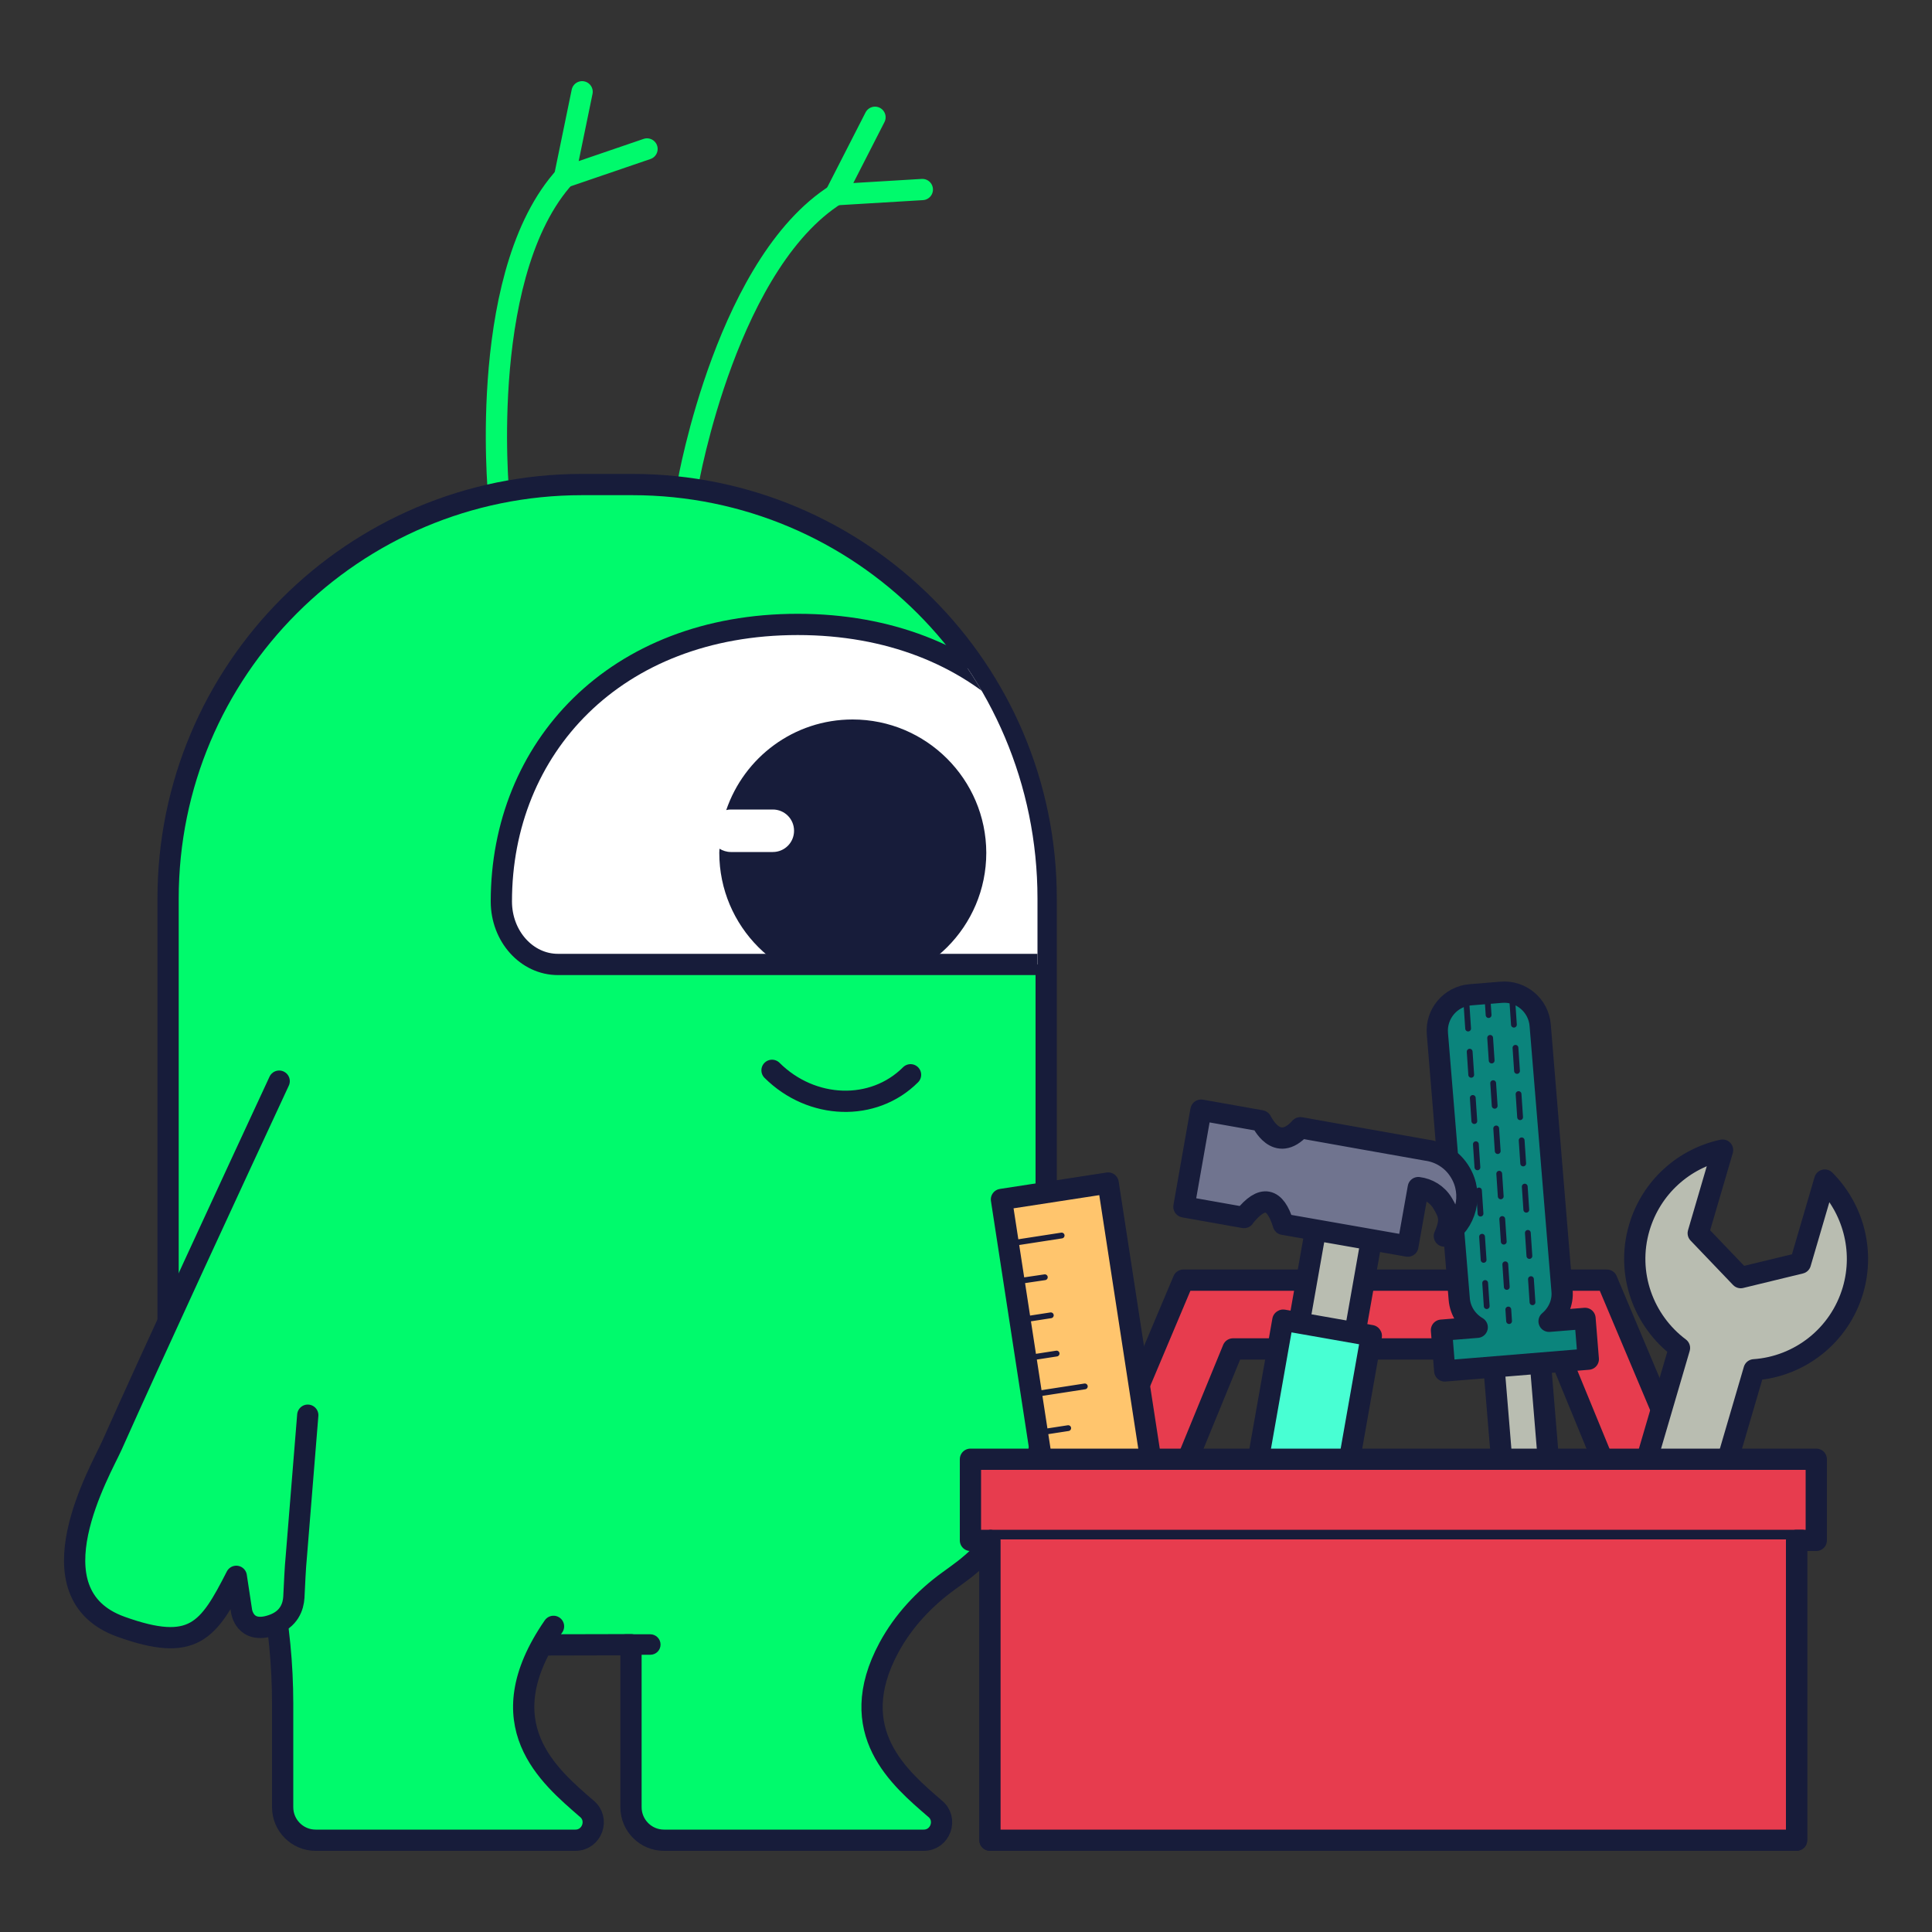 <?xml version="1.0" encoding="utf-8"?>
<!-- Generator: Adobe Illustrator 28.3.0, SVG Export Plug-In . SVG Version: 6.00 Build 0)  -->
<svg version="1.1" xmlns="http://www.w3.org/2000/svg" xmlns:xlink="http://www.w3.org/1999/xlink" x="0px" y="0px" width="1000px"
	 height="1000px" viewBox="0 0 1000 1000" style="enable-background:new 0 0 1000 1000;" xml:space="preserve">
<rect x="0" y="0" width="1000" height="1000" fill="#333333" stroke="none"/>
<style type="text/css">
	.st0{fill:#00FA6C;stroke:#171C3A;stroke-width:11;stroke-linecap:round;stroke-linejoin:round;stroke-miterlimit:10;}
	.st1{fill:none;stroke:#00FA6C;stroke-width:11;stroke-linecap:round;stroke-linejoin:round;stroke-miterlimit:10;}
	.st2{fill:#E9ECE4;stroke:#171C3A;stroke-width:11;stroke-linecap:round;stroke-linejoin:round;stroke-miterlimit:10;}
	.st3{fill:#FFFFFF;stroke:#171C3A;stroke-width:11;stroke-linecap:round;stroke-linejoin:round;stroke-miterlimit:10;}
	.st4{fill:#171C3A;}
	.st5{fill:none;stroke:#171C3A;stroke-width:11;stroke-linecap:round;stroke-linejoin:round;stroke-miterlimit:10;}
	.st6{fill:#9B9C98;stroke:#171C3A;stroke-width:11.587;stroke-linecap:round;stroke-linejoin:round;stroke-miterlimit:10;}
	.st7{fill:#9B9C98;stroke:#171C3A;stroke-width:9.343;stroke-linecap:round;stroke-linejoin:round;stroke-miterlimit:10;}
	.st8{fill:none;stroke:#01655E;stroke-width:5;stroke-linecap:round;stroke-linejoin:round;stroke-miterlimit:10;}
	.st9{fill:#9BA6E8;stroke:#171C3A;stroke-width:11;stroke-linecap:round;stroke-linejoin:round;stroke-miterlimit:10;}
	.st10{fill:#4B5EEC;stroke:#171C3A;stroke-width:11;stroke-linecap:round;stroke-linejoin:round;stroke-miterlimit:10;}
	
		.st11{fill:#B8860B;stroke:#171C3A;stroke-width:5;stroke-linecap:round;stroke-linejoin:round;stroke-miterlimit:10;stroke-dasharray:12;}
	.st12{fill:#B4F4E4;stroke:#171C3A;stroke-width:11;stroke-linecap:round;stroke-linejoin:round;stroke-miterlimit:10;}
	.st13{fill:#1FC199;stroke:#171C3A;stroke-width:11;stroke-linecap:round;stroke-linejoin:round;stroke-miterlimit:10;}
	
		.st14{fill:#FFC56D;stroke:#171C3A;stroke-width:5;stroke-linecap:round;stroke-linejoin:round;stroke-miterlimit:10;stroke-dasharray:12;}
	.st15{fill:#9BA6E8;stroke:#171C3A;stroke-width:11.355;stroke-linecap:round;stroke-linejoin:round;stroke-miterlimit:10;}
	
		.st16{clip-path:url(#SVGID_00000106127211388117530900000000039738523650451093_);fill:none;stroke:#171C3A;stroke-width:5.702;stroke-linecap:round;stroke-linejoin:round;stroke-miterlimit:10;stroke-dasharray:13.685;}
	
		.st17{clip-path:url(#SVGID_00000106127211388117530900000000039738523650451093_);fill:none;stroke:#171C3A;stroke-width:5.702;stroke-linecap:round;stroke-linejoin:round;stroke-miterlimit:10;stroke-dasharray:11.404;}
	
		.st18{clip-path:url(#SVGID_00000036252343161292041940000017931520233313196430_);fill:none;stroke:#171C3A;stroke-width:5.702;stroke-linecap:round;stroke-linejoin:round;stroke-miterlimit:10;stroke-dasharray:13.685;}
	
		.st19{clip-path:url(#SVGID_00000036252343161292041940000017931520233313196430_);fill:none;stroke:#171C3A;stroke-width:5.702;stroke-linecap:round;stroke-linejoin:round;stroke-miterlimit:10;stroke-dasharray:11.404;}
	.st20{fill:none;stroke:#FFFFFF;stroke-width:6;stroke-linecap:round;stroke-linejoin:round;stroke-miterlimit:10;}
	.st21{fill:none;stroke:#FFFFFF;stroke-width:6;stroke-miterlimit:10;}
	.st22{fill:#C20F21;stroke:#171C3A;stroke-width:11;stroke-miterlimit:10;}
	.st23{fill:#45495F;stroke:#171C3A;stroke-width:11;stroke-miterlimit:10;}
	.st24{fill:none;stroke:#171C3A;stroke-width:5;stroke-linecap:round;stroke-miterlimit:10;}
	.st25{fill:#E73C4E;}
	.st26{fill:#FFFFFF;stroke:#171C3A;stroke-width:5;stroke-linecap:round;stroke-linejoin:round;stroke-miterlimit:10;}
	.st27{fill:#45495F;stroke:#171C3A;stroke-width:11;stroke-linecap:round;stroke-linejoin:round;stroke-miterlimit:10;}
	.st28{fill:none;stroke:#007A4B;stroke-width:7.001;stroke-linecap:round;stroke-linejoin:round;stroke-miterlimit:10;}
	.st29{fill:#B8860B;stroke:#171C3A;stroke-width:11;stroke-linecap:round;stroke-linejoin:round;stroke-miterlimit:10;}
	.st30{fill:#B8860B;}
	.st31{fill:none;stroke:#171C3A;stroke-width:5;stroke-linecap:round;stroke-linejoin:round;stroke-dasharray:12.182,12.182;}
	.st32{fill:none;stroke:#171C3A;stroke-width:5;stroke-linecap:round;stroke-linejoin:round;stroke-dasharray:12.079,12.079;}
	.st33{fill:#007A4B;stroke:#171C3A;stroke-width:11;stroke-linecap:round;stroke-linejoin:round;stroke-miterlimit:10;}
	.st34{fill:#FFC56D;stroke:#171C3A;stroke-width:11;stroke-linecap:round;stroke-linejoin:round;stroke-miterlimit:10;}
	.st35{fill:#FFC56D;}
	.st36{fill:none;stroke:#171C3A;stroke-width:5;stroke-linecap:round;stroke-linejoin:round;stroke-dasharray:11.681,11.681;}
	.st37{fill:none;stroke:#171C3A;stroke-width:5;stroke-linecap:round;stroke-linejoin:round;stroke-dasharray:12.23,12.23;}
	.st38{fill:#007A4B;stroke:#171C3A;stroke-width:10;stroke-linecap:round;stroke-linejoin:round;stroke-miterlimit:10;}
	
		.st39{clip-path:url(#SVGID_00000141420967790440289840000015795902691768715677_);fill:#FFFFFF;stroke:#171C3A;stroke-width:11;stroke-linecap:round;stroke-linejoin:round;stroke-miterlimit:10;}
	.st40{fill:#E9ECE4;}
	.st41{fill:#1BA39C;stroke:#171C3A;stroke-width:11;stroke-linecap:round;stroke-linejoin:round;stroke-miterlimit:10;}
	.st42{fill:#01655E;stroke:#171C3A;stroke-width:11;stroke-linecap:round;stroke-linejoin:round;stroke-miterlimit:10;}
	
		.st43{clip-path:url(#SVGID_00000042006235062316606160000005476639639987476120_);fill:#FFFFFF;stroke:#171C3A;stroke-width:11;stroke-linecap:round;stroke-linejoin:round;stroke-miterlimit:10;}
	.st44{fill:#45495F;stroke:#171C3A;stroke-width:10.557;stroke-linecap:round;stroke-linejoin:round;stroke-miterlimit:10;}
	
		.st45{fill:#E73C4E;stroke:#171C3A;stroke-width:4.869;stroke-linecap:round;stroke-linejoin:round;stroke-miterlimit:10;stroke-dasharray:11.685;}
	.st46{fill:#171C3A;stroke:#171C3A;stroke-width:11;stroke-miterlimit:10;}
	.st47{fill:#E9ECE4;stroke:#171C3A;stroke-width:11;stroke-miterlimit:10;}
	.st48{fill:#E73C4E;stroke:#171C3A;stroke-width:11;stroke-linecap:round;stroke-linejoin:round;stroke-miterlimit:10;}
	
		.st49{fill:none;stroke:#171C3A;stroke-width:4.869;stroke-linecap:round;stroke-linejoin:round;stroke-miterlimit:10;stroke-dasharray:11.685;}
	.st50{fill:#E73C4E;stroke:#171C3A;stroke-width:10.189;stroke-linecap:round;stroke-linejoin:round;stroke-miterlimit:10;}
	
		.st51{clip-path:url(#SVGID_00000057867962842564059050000007535534661171856259_);fill:#FFFFFF;stroke:#171C3A;stroke-width:11;stroke-linecap:round;stroke-linejoin:round;stroke-miterlimit:10;}
	.st52{fill:none;stroke:#171C3A;stroke-width:5;stroke-linecap:round;stroke-linejoin:round;stroke-miterlimit:10;}
	.st53{fill:#E73C4E;stroke:#171C3A;stroke-width:5;stroke-linecap:round;stroke-linejoin:round;stroke-miterlimit:10;}
	
		.st54{clip-path:url(#SVGID_00000165223827528588700390000009068937907671476406_);fill:#FFFFFF;stroke:#171C3A;stroke-width:11;stroke-linecap:round;stroke-linejoin:round;stroke-miterlimit:10;}
	.st55{clip-path:url(#SVGID_00000007409672304281027010000008996456328052952204_);}
	.st56{fill:#B9BDB1;stroke:#171C3A;stroke-width:11;stroke-linecap:round;stroke-linejoin:round;stroke-miterlimit:10;}
	.st57{fill:#0B847C;stroke:#171C3A;stroke-width:11;stroke-linecap:round;stroke-linejoin:round;stroke-miterlimit:10;}
	.st58{fill:none;stroke:#171C3A;stroke-width:3;stroke-linecap:round;stroke-linejoin:round;}
	.st59{fill:none;stroke:#171C3A;stroke-width:3;stroke-linecap:round;stroke-linejoin:round;stroke-dasharray:11.746,11.746;}
	
		.st60{fill:none;stroke:#171C3A;stroke-width:3;stroke-linecap:round;stroke-linejoin:round;stroke-miterlimit:10;stroke-dasharray:12;}
	.st61{fill:none;stroke:#171C3A;stroke-width:3;stroke-linecap:round;stroke-linejoin:round;stroke-miterlimit:10;}
	.st62{fill:#70748F;stroke:#171C3A;stroke-width:11;stroke-linecap:round;stroke-linejoin:round;stroke-miterlimit:10;}
	.st63{fill:#48FFD3;stroke:#171C3A;stroke-width:11;stroke-linecap:round;stroke-linejoin:round;stroke-miterlimit:10;}
	.st64{fill:#7081F0;stroke:#171C3A;stroke-width:11;stroke-miterlimit:10;}
	.st65{fill:#9BA6E8;stroke:#171C3A;stroke-width:11;stroke-miterlimit:10;}
	.st66{fill:none;stroke:#171C3A;stroke-width:11;stroke-linecap:round;stroke-miterlimit:10;}
	.st67{fill:#9BA6E8;stroke:#171C3A;stroke-width:11;stroke-linejoin:round;stroke-miterlimit:10;}
	.st68{clip-path:url(#SVGID_00000137814145272595020500000005264439742945264786_);}
	.st69{fill:#5B6BD2;stroke:#171C3A;stroke-width:11;stroke-linecap:round;stroke-linejoin:round;stroke-miterlimit:10;}
	.st70{fill:#5B6BD2;stroke:#171C3A;stroke-width:10.145;stroke-linecap:round;stroke-linejoin:round;stroke-miterlimit:10;}
	.st71{fill:#5B6BD2;}
	.st72{fill:#171C3A;stroke:#171C3A;stroke-width:1.132;stroke-linejoin:round;stroke-miterlimit:10;}
	.st73{clip-path:url(#SVGID_00000067917331224274209670000001001817014196395437_);}
	.st74{fill:none;stroke:#5B6BD2;stroke-width:11;stroke-linecap:round;stroke-linejoin:round;stroke-dasharray:11.788,29.47;}
	.st75{fill:none;stroke:#D96974;stroke-width:5;stroke-linecap:round;stroke-linejoin:round;stroke-miterlimit:10;}
	.st76{clip-path:url(#SVGID_00000042716138585190847680000014848304874218453635_);}
	.st77{fill:#FFFFFF;stroke:#171C3A;stroke-width:4.634;stroke-linecap:round;stroke-linejoin:round;stroke-miterlimit:10;}
	
		.st78{fill:none;stroke:#171C3A;stroke-width:3;stroke-linecap:round;stroke-linejoin:round;stroke-miterlimit:10;stroke-dasharray:10;}
	
		.st79{fill:none;stroke:#171C3A;stroke-width:3;stroke-linecap:round;stroke-linejoin:round;stroke-miterlimit:10;stroke-dasharray:5;}
	.st80{fill:#7081F0;stroke:#171C3A;stroke-width:11;stroke-linecap:round;stroke-linejoin:round;stroke-miterlimit:10;}
	.st81{fill:#9BA6E8;}
	.st82{fill:none;stroke:#171C3A;stroke-width:5;stroke-linecap:round;stroke-linejoin:round;}
	.st83{fill:none;stroke:#171C3A;stroke-width:5;stroke-linecap:round;stroke-linejoin:round;stroke-dasharray:12.082,12.082;}
	.st84{clip-path:url(#SVGID_00000134939993031964590710000006743246372208307593_);}
	.st85{clip-path:url(#SVGID_00000134939993031964590710000006743246372208307593_);fill:none;}
	.st86{opacity:0.7;fill:#FFFFFF;stroke:#E9ECE4;stroke-miterlimit:10;}
	.st87{fill:#9B9C98;stroke:#171C3A;stroke-width:8.433;stroke-linecap:round;stroke-linejoin:round;stroke-miterlimit:10;}
	.st88{fill:#B8860B;stroke:#171C3A;stroke-width:6.974;stroke-linecap:round;stroke-linejoin:round;stroke-miterlimit:10;}
	.st89{fill:#FFC56D;stroke:#171C3A;stroke-width:8.433;stroke-linecap:round;stroke-linejoin:round;stroke-miterlimit:10;}
	
		.st90{clip-path:url(#SVGID_00000098940330101120617170000004915192835405455238_);fill:#FFFFFF;stroke:#171C3A;stroke-width:11;stroke-linecap:round;stroke-linejoin:round;stroke-miterlimit:10;}
	.st91{fill:none;stroke:#171C3A;stroke-width:25;stroke-linecap:round;stroke-linejoin:round;stroke-miterlimit:10;}
	.st92{clip-path:url(#SVGID_00000178901264124258782620000016892016078770930577_);}
	.st93{fill:none;stroke:#0B847C;stroke-width:11;stroke-linecap:round;stroke-linejoin:round;stroke-miterlimit:10;}
	.st94{fill:none;stroke:#1BA39C;stroke-width:11;stroke-linecap:round;stroke-linejoin:round;stroke-miterlimit:10;}
	.st95{fill:none;stroke:#01655E;stroke-width:11;stroke-linecap:round;stroke-linejoin:round;stroke-miterlimit:10;}
	.st96{clip-path:url(#SVGID_00000122689618765859338840000007583501570658500013_);}
	.st97{fill:none;stroke:#7081F0;stroke-width:5;stroke-linecap:round;stroke-linejoin:round;stroke-dasharray:12.387,12.387;}
	.st98{fill:#B8860B;stroke:#171C3A;stroke-width:13.243;stroke-linecap:round;stroke-linejoin:round;stroke-miterlimit:10;}
	.st99{fill:none;stroke:#171C3A;stroke-width:5;stroke-linecap:round;stroke-linejoin:round;stroke-dasharray:10.328,10.328;}
	.st100{fill:#B8860B;stroke:#171C3A;stroke-width:5;stroke-linecap:round;stroke-linejoin:round;stroke-miterlimit:10;}
	
		.st101{fill:none;stroke:#171C3A;stroke-width:5;stroke-linecap:round;stroke-linejoin:round;stroke-miterlimit:10;stroke-dasharray:7;}
	.st102{clip-path:url(#SVGID_00000069358538994493091110000002622772176162427571_);}
	.st103{fill:#805E00;stroke:#171C3A;stroke-width:11;stroke-linecap:round;stroke-linejoin:round;stroke-miterlimit:10;}
	.st104{fill:#FCCD8B;stroke:#171C3A;stroke-width:11;stroke-linecap:round;stroke-linejoin:round;stroke-miterlimit:10;}
	
		.st105{clip-path:url(#SVGID_00000059310129457889794020000018075242127959020958_);fill:#FFFFFF;stroke:#171C3A;stroke-width:11;stroke-linecap:round;stroke-linejoin:round;stroke-miterlimit:10;}
	.st106{fill:#B8860B;stroke:#171C3A;stroke-width:11.555;stroke-linecap:round;stroke-linejoin:round;stroke-miterlimit:10;}
	
		.st107{fill:#B8860B;stroke:#171C3A;stroke-width:3;stroke-linecap:round;stroke-linejoin:round;stroke-miterlimit:10;stroke-dasharray:12;}
	.st108{clip-path:url(#SVGID_00000099663283223724377830000011966185985086769807_);}
	
		.st109{clip-path:url(#SVGID_00000070117798874279401300000012257489912621438894_);fill:#FFFFFF;stroke:#171C3A;stroke-width:11;stroke-linecap:round;stroke-linejoin:round;stroke-miterlimit:10;}
	.st110{clip-path:url(#SVGID_00000180331637704466146180000001328959039171079309_);}
	.st111{fill:#805E00;stroke:#171C3A;stroke-width:9.142;stroke-linecap:round;stroke-linejoin:round;stroke-miterlimit:10;}
	.st112{fill:none;stroke:#171C3A;stroke-width:26;stroke-linecap:round;stroke-linejoin:round;stroke-miterlimit:10;}
	
		.st113{clip-path:url(#SVGID_00000156560118813512903380000005533387661230802563_);fill:#FFFFFF;stroke:#171C3A;stroke-width:11;stroke-linecap:round;stroke-linejoin:round;stroke-miterlimit:10;}
	.st114{fill:#B8860B;stroke:#171C3A;stroke-width:7.871;stroke-linecap:round;stroke-linejoin:round;stroke-miterlimit:10;}
	.st115{fill:none;stroke:#171C3A;stroke-width:7.871;stroke-linecap:round;stroke-linejoin:round;stroke-miterlimit:10;}
	.st116{fill:#B8860B;stroke:#171C3A;stroke-width:9.142;stroke-linecap:round;stroke-linejoin:round;stroke-miterlimit:10;}
	
		.st117{clip-path:url(#SVGID_00000041988179962274088380000009561128063152702127_);fill:#805E00;stroke:#171C3A;stroke-width:2.607;stroke-linecap:round;stroke-linejoin:round;stroke-miterlimit:10;stroke-dasharray:10.428;}
	
		.st118{clip-path:url(#SVGID_00000041988179962274088380000009561128063152702127_);fill:#805E00;stroke:#171C3A;stroke-width:2.468;stroke-linecap:round;stroke-linejoin:round;stroke-miterlimit:10;stroke-dasharray:9.873;}
	
		.st119{clip-path:url(#SVGID_00000041988179962274088380000009561128063152702127_);fill:#805E00;stroke:#171C3A;stroke-width:7.871;stroke-linecap:round;stroke-linejoin:round;stroke-miterlimit:10;}
	
		.st120{clip-path:url(#SVGID_00000041988179962274088380000009561128063152702127_);fill:none;stroke:#171C3A;stroke-width:2.607;stroke-linecap:round;stroke-linejoin:round;stroke-miterlimit:10;stroke-dasharray:10.428;}
	.st121{fill:#70748F;}
	
		.st122{fill:none;stroke:#E73C4E;stroke-width:5;stroke-linecap:round;stroke-linejoin:round;stroke-miterlimit:10;stroke-dasharray:10.428;}
	
		.st123{clip-path:url(#SVGID_00000097479791295626092680000007289681399279064461_);fill:#FFFFFF;stroke:#171C3A;stroke-width:11;stroke-linecap:round;stroke-linejoin:round;stroke-miterlimit:10;}
	.st124{fill:#00AA00;}
	
		.st125{fill:none;stroke:#00AA00;stroke-width:5;stroke-linecap:round;stroke-linejoin:round;stroke-miterlimit:10;stroke-dasharray:10.428;}
	
		.st126{clip-path:url(#SVGID_00000017492204903134969290000000638928858378504615_);fill:#FFFFFF;stroke:#171C3A;stroke-width:11;stroke-linecap:round;stroke-linejoin:round;stroke-miterlimit:10;}
	.st127{fill:#FF5574;stroke:#171C3A;stroke-width:11;stroke-linecap:round;stroke-linejoin:round;stroke-miterlimit:10;}
	.st128{fill:#677977;stroke:#171C3A;stroke-width:11;stroke-linecap:round;stroke-linejoin:round;stroke-miterlimit:10;}
	.st129{fill:#171C3A;stroke:#171C3A;stroke-width:8.862;stroke-linecap:round;stroke-linejoin:round;stroke-miterlimit:10;}
	
		.st130{fill:none;stroke:#171C3A;stroke-width:5;stroke-linecap:round;stroke-linejoin:round;stroke-miterlimit:10;stroke-dasharray:10.428;}
	
		.st131{clip-path:url(#SVGID_00000044151265009814295840000015871850712957533105_);fill:#FFFFFF;stroke:#171C3A;stroke-width:11;stroke-linecap:round;stroke-linejoin:round;stroke-miterlimit:10;}
	.st132{fill:#00D181;stroke:#171C3A;stroke-width:11;stroke-linecap:round;stroke-linejoin:round;stroke-miterlimit:10;}
	.st133{fill:#9BA6E8;stroke:#171C3A;stroke-width:5;stroke-linecap:round;stroke-linejoin:round;stroke-miterlimit:10;}
	.st134{fill:#00D181;stroke:#171C3A;stroke-width:5;stroke-linecap:round;stroke-linejoin:round;stroke-miterlimit:10;}
	.st135{fill:#7081F0;stroke:#171C3A;stroke-width:5;stroke-linecap:round;stroke-linejoin:round;stroke-miterlimit:10;}
	
		.st136{fill:#7081F0;stroke:#171C3A;stroke-width:3;stroke-linecap:round;stroke-linejoin:round;stroke-miterlimit:10;stroke-dasharray:4;}
	
		.st137{fill:#9BA6E8;stroke:#171C3A;stroke-width:3;stroke-linecap:round;stroke-linejoin:round;stroke-miterlimit:10;stroke-dasharray:4;}
	.st138{fill:#B4F4E4;stroke:#171C3A;stroke-width:5;stroke-linecap:round;stroke-linejoin:round;stroke-miterlimit:10;}
	.st139{fill:#FFC56D;stroke:#171C3A;stroke-width:3.673;stroke-linecap:round;stroke-linejoin:round;stroke-miterlimit:10;}
	.st140{fill:#00D181;stroke:#171C3A;stroke-width:3.673;stroke-linecap:round;stroke-linejoin:round;stroke-miterlimit:10;}
	
		.st141{clip-path:url(#SVGID_00000034048777777855231850000012376817885769622661_);fill:#FFFFFF;stroke:#171C3A;stroke-width:11;stroke-linecap:round;stroke-linejoin:round;stroke-miterlimit:10;}
	.st142{opacity:0.7;fill:#FFFFFF;}
	.st143{fill:#B9BDB1;}
	.st144{fill:#D96974;stroke:#171C3A;stroke-width:5;stroke-linecap:round;stroke-linejoin:round;stroke-miterlimit:10;}
	.st145{fill:#4C5F5D;stroke:#171C3A;stroke-width:5;stroke-linecap:round;stroke-linejoin:round;stroke-miterlimit:10;}
	
		.st146{fill:#D96974;stroke:#171C3A;stroke-width:3;stroke-linecap:round;stroke-linejoin:round;stroke-miterlimit:10;stroke-dasharray:8;}
	.st147{opacity:0.7;}
	.st148{fill:#FFFFFF;}
	
		.st149{clip-path:url(#SVGID_00000160913507170537818880000000107327772626017165_);fill:#FFFFFF;stroke:#171C3A;stroke-width:11;stroke-linecap:round;stroke-linejoin:round;stroke-miterlimit:10;}
	.st150{fill:#FFFFFF;stroke:#171C3A;stroke-width:12.134;stroke-linecap:round;stroke-linejoin:round;stroke-miterlimit:10;}
	.st151{fill:#FCCD8B;}
	
		.st152{clip-path:url(#SVGID_00000028323643654480265120000017709678792033854653_);fill:#FFFFFF;stroke:#171C3A;stroke-width:11;stroke-linecap:round;stroke-linejoin:round;stroke-miterlimit:10;}
	
		.st153{fill:none;stroke:#171C3A;stroke-width:5;stroke-linecap:round;stroke-linejoin:round;stroke-miterlimit:10;stroke-dasharray:12,15;}
	
		.st154{fill:none;stroke:#171C3A;stroke-width:5;stroke-linecap:round;stroke-linejoin:round;stroke-miterlimit:10;stroke-dasharray:12,12;}
	.st155{fill:#FFFFFF;stroke:#171C3A;stroke-width:8.538;stroke-linecap:round;stroke-linejoin:round;stroke-miterlimit:10;}
	.st156{clip-path:url(#SVGID_00000108290130547429599810000011962513497065386935_);fill:#E73C4E;}
	.st157{clip-path:url(#SVGID_00000050656950235434888760000005364983650625425330_);fill:#E73C4E;}
	.st158{clip-path:url(#SVGID_00000066496652942316554480000003349945395540998559_);fill:#E73C4E;}
	
		.st159{clip-path:url(#SVGID_00000136399596866798446350000003923725657171747723_);fill:#FFFFFF;stroke:#171C3A;stroke-width:11;stroke-linecap:round;stroke-linejoin:round;stroke-miterlimit:10;}
	.st160{fill:#805E00;stroke:#171C3A;stroke-width:10.377;stroke-linecap:round;stroke-linejoin:round;stroke-miterlimit:10;}
	.st161{fill:#E73C4E;stroke:#171C3A;stroke-width:3.518;stroke-linecap:round;stroke-linejoin:round;stroke-miterlimit:10;}
	.st162{fill:#B9BDB1;stroke:#171C3A;stroke-width:3.584;stroke-linecap:round;stroke-linejoin:round;stroke-miterlimit:10;}
	
		.st163{fill:none;stroke:#805E00;stroke-width:3.745;stroke-linecap:round;stroke-linejoin:round;stroke-miterlimit:10;stroke-dasharray:9.736;}
	.st164{fill:none;stroke:#171C3A;stroke-width:2.247;stroke-linecap:round;stroke-linejoin:round;stroke-miterlimit:10;}
	.st165{fill:#FF7585;stroke:#171C3A;stroke-width:5;stroke-linecap:round;stroke-linejoin:round;stroke-miterlimit:10;}
	.st166{fill:#FFC56D;stroke:#171C3A;stroke-width:5;stroke-linecap:round;stroke-linejoin:round;stroke-miterlimit:10;}
	.st167{clip-path:url(#SVGID_00000036967090186417618460000017451703715947669434_);}
	.st168{fill:none;stroke:#E73C4E;stroke-width:11;stroke-linecap:round;stroke-linejoin:round;stroke-miterlimit:10;}
	
		.st169{fill:url(#SVGID_00000171718010677047332250000015977215995488429985_);stroke:#171C3A;stroke-width:11;stroke-linecap:round;stroke-linejoin:round;stroke-miterlimit:10;}
	.st170{clip-path:url(#SVGID_00000013889565750466670380000016462382245089387408_);}
	.st171{clip-path:url(#SVGID_00000125589847178828127000000007523080194427779214_);}
	.st172{clip-path:url(#SVGID_00000172432029247637985920000008032629413324435374_);}
	.st173{clip-path:url(#SVGID_00000076600422348722759910000014233740510045256075_);}
	.st174{clip-path:url(#SVGID_00000132769307067610312170000007462135414528064702_);}
	.st175{clip-path:url(#SVGID_00000124164239723553403960000001694601596675697309_);}
	
		.st176{clip-path:url(#SVGID_00000153668150443197853130000010374933110614961027_);fill:#FFFFFF;stroke:#171C3A;stroke-width:11;stroke-linecap:round;stroke-linejoin:round;stroke-miterlimit:10;}
	
		.st177{clip-path:url(#SVGID_00000153691656562322140390000004559364283476534411_);fill:#FFFFFF;stroke:#171C3A;stroke-width:11;stroke-linecap:round;stroke-linejoin:round;stroke-miterlimit:10;}
	.st178{clip-path:url(#SVGID_00000153691656562322140390000004559364283476534411_);}
	.st179{fill:#00FA6C;}
	
		.st180{clip-path:url(#SVGID_00000044173357825527671940000005259896989097789066_);fill:#FFFFFF;stroke:#171C3A;stroke-width:11;stroke-linecap:round;stroke-linejoin:round;stroke-miterlimit:10;}
	
		.st181{clip-path:url(#SVGID_00000139260963575258731900000015248303972642086537_);fill:#FFFFFF;stroke:#171C3A;stroke-width:11;stroke-linecap:round;stroke-linejoin:round;stroke-miterlimit:10;}
	.st182{clip-path:url(#SVGID_00000139260963575258731900000015248303972642086537_);}
	
		.st183{clip-path:url(#SVGID_00000042727831604225289740000015847810449275699841_);fill:#FFFFFF;stroke:#171C3A;stroke-width:11;stroke-linecap:round;stroke-linejoin:round;stroke-miterlimit:10;}
	
		.st184{clip-path:url(#SVGID_00000085226822783266421240000008400338800171993526_);fill:#FFFFFF;stroke:#171C3A;stroke-width:11;stroke-linecap:round;stroke-linejoin:round;stroke-miterlimit:10;}
	.st185{clip-path:url(#SVGID_00000085226822783266421240000008400338800171993526_);}
	
		.st186{clip-path:url(#SVGID_00000119814905065838944980000018308417478195230398_);fill:#FFFFFF;stroke:#171C3A;stroke-width:11;stroke-linecap:round;stroke-linejoin:round;stroke-miterlimit:10;}
</style>
<g id="Seasonal">
</g>
<g id="Scenarios">
	<g>
		<g>
			<path class="st1" d="M258.1,255.9c0,0-11.3-118.9,36.8-167.1"/>
			<polyline class="st1" points="334.9,77.1 292.2,91.7 301.3,47.5 			"/>
		</g>
		<g>
			<path class="st1" d="M356.1,250.2c0,0,20.5-117.7,79.7-151.4"/>
			<polyline class="st1" points="477.4,98.1 432.4,100.8 452.9,60.7 			"/>
		</g>
		<path class="st0" d="M282.2,851.4l44.4-0.1v84.1c0,9.4,7.6,17.1,17.1,17.1h134.4c8.7,0,12.6-11,5.8-16.4
			c-17.9-15.5-47.3-39.7-23.8-83.3c7.4-13.7,18.2-25.3,30.9-34.5l4-2.9c5.6-4,10.9-8.5,15.5-13.6c19.3-21.5,31-49.8,31-81V465.1
			c0-118.4-95.9-214.3-214.3-214.3h-25.9C182.9,250.8,87,346.8,87,465.1v255.7c0,41.8,21.2,78.7,53.4,100.5v0
			c3.9,20,5.9,40.3,5.9,60.6v53.5c0,9.4,7.6,17.1,17.1,17.1h134.4c8.7,0,12.6-11,5.8-16.4c-19.3-16.8-52.1-43.6-17.1-94.3"/>
		<path class="st4" d="M336.6,856.5h-12.9c-2.9,0-5.3-2.4-5.3-5.3l0,0c0-2.9,2.4-5.3,5.3-5.3h12.9c2.9,0,5.3,2.4,5.3,5.3l0,0
			C341.9,854.2,339.5,856.5,336.6,856.5z"/>
		<path class="st0" d="M144.5,559.6c-22.8,49.1-66.2,142.8-86.6,188.6c-5.6,12.5-43.1,76.6,4.7,93.8c37.6,13.5,45.3,2.1,59.7-26.1
			l2.7,17.8c0,0,1.4,12.4,15.8,7.5c9-3,11-9.8,11.3-14.4c0.4-7.2,0.6-14.4,1.3-21.5l5.9-72.8"/>
		<path class="st5" d="M471.3,556.3c-19.2,19.2-51.2,18.1-71.7-2.3"/>
		<g>
			<defs>
				<path id="SVGID_00000056429582891074245700000008335767956186860446_" d="M277.7,851.4l44.4-0.1v84.1c0,9.4,7.6,17.1,17.1,17.1
					h134.4c8.7,0,12.6-11,5.8-16.4c-17.9-15.5-47.3-39.7-23.8-83.3c7.4-13.7,18.2-25.3,30.9-34.5l4-2.9c5.6-4,10.9-8.5,15.5-13.6
					c19.3-21.5,31-49.8,31-81V465.1c0-118.4-95.9-214.3-214.3-214.3h-25.9c-118.4,0-214.3,95.9-214.3,214.3v255.7
					c0,41.8,21.2,78.7,53.4,100.5v0c3.9,20,5.9,40.3,5.9,60.6v53.5c0,9.4,7.6,17.1,17.1,17.1h134.4c8.7,0,12.6-11,5.8-16.4
					c-19.3-16.8-52.1-43.6-17.1-94.3"/>
			</defs>
			<clipPath id="SVGID_00000179613813860441641250000016933554179578060706_">
				<use xlink:href="#SVGID_00000056429582891074245700000008335767956186860446_"  style="overflow:visible;"/>
			</clipPath>
			
				<path style="clip-path:url(#SVGID_00000179613813860441641250000016933554179578060706_);fill:#FFFFFF;stroke:#171C3A;stroke-width:11;stroke-linecap:round;stroke-linejoin:round;stroke-miterlimit:10;" d="
				M538.1,499.2H288.8c-16.2,0-29.3-14.6-29.3-32.6v0c0-79.2,58.6-143.4,153.4-143.4s154.5,64.2,154.5,143.4v0
				C567.4,484.6,554.3,499.2,538.1,499.2z"/>
		</g>
		<g>
			<defs>
				<path id="SVGID_00000026850259260538152030000007117401052952867240_" d="M538.1,499.2H288.8c-16.2,0-29.3-14.6-29.3-32.6v0
					c0-79.2,58.6-143.4,153.4-143.4s154.5,64.2,154.5,143.4v0C567.4,484.6,554.3,499.2,538.1,499.2z"/>
			</defs>
			<clipPath id="SVGID_00000162310204129173551380000002511799025935789744_">
				<use xlink:href="#SVGID_00000026850259260538152030000007117401052952867240_"  style="overflow:visible;"/>
			</clipPath>
			<g style="clip-path:url(#SVGID_00000162310204129173551380000002511799025935789744_);">
				<path class="st4" d="M441.3,372.4c-30.4,0-56.1,19.6-65.4,46.9c0.7-0.2,1.5-0.3,2.3-0.3H400c6.1,0,11,4.9,11,11
					c0,6.1-4.9,11-11,11h-21.7c-2.2,0-4.2-0.7-5.9-1.7c0,0.7-0.1,1.4-0.1,2.1c0,38.1,30.9,69.1,69.1,69.1
					c38.1,0,69.1-30.9,69.1-69.1C510.4,403.3,479.4,372.4,441.3,372.4z"/>
			</g>
		</g>
		<g>
			<polygon class="st48" points="831.7,662.6 612.5,662.6 542.5,828.6 584.7,828.6 638.2,698.2 805.9,698.2 859.5,828.6 
				901.7,828.6 			"/>
			<path class="st56" d="M959.1,667.8c6.1-20.9-0.2-42.6-14.6-57l-12.6,43l-30.9,7.5l-22-23l12.6-43c-19.9,4.3-36.9,19.1-43.1,40.1
				c-7,23.7,2.1,48.3,20.8,62.3l-40,136.5l38.6,11.3l40-136.5C931.3,707.4,952.1,691.5,959.1,667.8z"/>
			<g>
				
					<rect x="774.1" y="627.7" transform="matrix(0.997 -8.229943e-02 8.229943e-02 0.997 -56.624 67.139)" class="st56" width="24.1" height="185.5"/>
				<path class="st57" d="M801.8,683.9c4.5-3.8,7.3-9.6,6.7-15.9l-11.3-137.3c-0.8-10.3-9.9-18-20.2-17.1l-15.9,1.3
					c-10.3,0.8-18,9.9-17.1,20.2l11.3,137.3c0.5,6.3,4.2,11.6,9.3,14.6l-18.5,1.5l1.7,21.1l74.3-6.1l-1.7-21.1L801.8,683.9z"/>
				<g>
					<g>
						<line class="st58" x1="770.1" y1="519.4" x2="770.5" y2="525.4"/>
						<line class="st59" x1="771.3" y1="537.2" x2="780.3" y2="671.9"/>
						<line class="st58" x1="780.7" y1="677.8" x2="781.1" y2="683.8"/>
					</g>
				</g>
				<line class="st60" x1="759.1" y1="520.4" x2="770.1" y2="684.7"/>
				<line class="st60" x1="782.8" y1="518.4" x2="793.8" y2="682.7"/>
			</g>
			<g>
				
					<rect x="540.6" y="615.2" transform="matrix(0.988 -0.152 0.152 0.988 -109.274 95.184)" class="st34" width="55.9" height="295.6"/>
				<line class="st61" x1="523.6" y1="643.5" x2="549.5" y2="639.5"/>
				<line class="st61" x1="535.6" y1="721.6" x2="561.5" y2="717.6"/>
				<line class="st61" x1="547.6" y1="799.8" x2="573.5" y2="795.8"/>
				<line class="st61" x1="559.6" y1="877.9" x2="585.5" y2="873.9"/>
				<line class="st61" x1="526.6" y1="663.2" x2="540.8" y2="661.1"/>
				<line class="st61" x1="538.6" y1="741.4" x2="552.9" y2="739.2"/>
				<line class="st61" x1="550.6" y1="819.5" x2="564.9" y2="817.3"/>
				<line class="st61" x1="562.6" y1="897.7" x2="576.9" y2="895.5"/>
				<line class="st61" x1="529.7" y1="683" x2="543.9" y2="680.8"/>
				<line class="st61" x1="541.7" y1="761.1" x2="555.9" y2="759"/>
				<line class="st61" x1="553.7" y1="839.3" x2="567.9" y2="837.1"/>
				<line class="st61" x1="532.7" y1="702.8" x2="546.9" y2="700.6"/>
				<line class="st61" x1="544.7" y1="780.9" x2="558.9" y2="778.7"/>
				<line class="st61" x1="556.7" y1="859.1" x2="570.9" y2="856.9"/>
			</g>
			<g>
				<path class="st56" d="M695.2,724.2l-28.7-5.1c-0.1,0-0.1-0.1-0.1-0.1l17.6-99.7c0-0.1,0.1-0.1,0.1-0.1l28.7,5.1
					c0.1,0,0.1,0.1,0.1,0.1l-17.6,99.7C695.3,724.2,695.3,724.2,695.2,724.2z"/>
				<path class="st62" d="M755.8,606.8c-3.9-6.6-10.5-10.6-17.5-11.5c-0.8-0.1-65.2-11.6-65.2-11.6c-0.1,0-0.1,0-0.1,0.1
					c-12.4,13.6-19.9-3.4-20.2-3.6c0,0,0-0.1-0.1-0.1l-31-5.5c0,0-0.1,0-0.1,0.1l-8.8,49.9c0,0,0,0.1,0.1,0.1l31,5.5l0,0
					c0,0,0.1,0,0.1-0.1l0-0.1c9.4-11.8,16-10.1,20.2,3.5l0,0.1c0,0.1,0,0.1,0.1,0.1c0,0,0,0,0,0l0,0c0,0,64.4,11.3,64.4,11.3
					l5.4-30.3c5,0.6,9.8,3.4,12.6,8.1c3.3,5.6,4.6,8.6,0.9,17C759,633.2,762.7,618.2,755.8,606.8z"/>
				<path class="st63" d="M692,791.3l-45.5-8c-0.1,0-0.1-0.1-0.1-0.2l17.6-99.7c0-0.1,0.1-0.1,0.2-0.1l45.5,8c0.1,0,0.1,0.1,0.1,0.2
					l-17.6,99.7C692.2,791.3,692.1,791.3,692,791.3z"/>
			</g>
			<rect x="512.4" y="793.2" class="st48" width="417.5" height="159.2"/>
			<polygon class="st48" points="940.1,755.3 502.3,755.3 502.3,797.3 512.4,797.3 512.4,952.5 929.9,952.5 929.9,797.3 
				940.1,797.3 			"/>
			<line class="st52" x1="512.7" y1="794.3" x2="932.9" y2="794.3"/>
		</g>
	</g>
</g>
<g id="Expressions">
</g>
<g id="Looking_Directions">
</g>
<g id="Scanning">
</g>
<g id="Rotation">
</g>
<g id="Body_Parts">
</g>
</svg>
